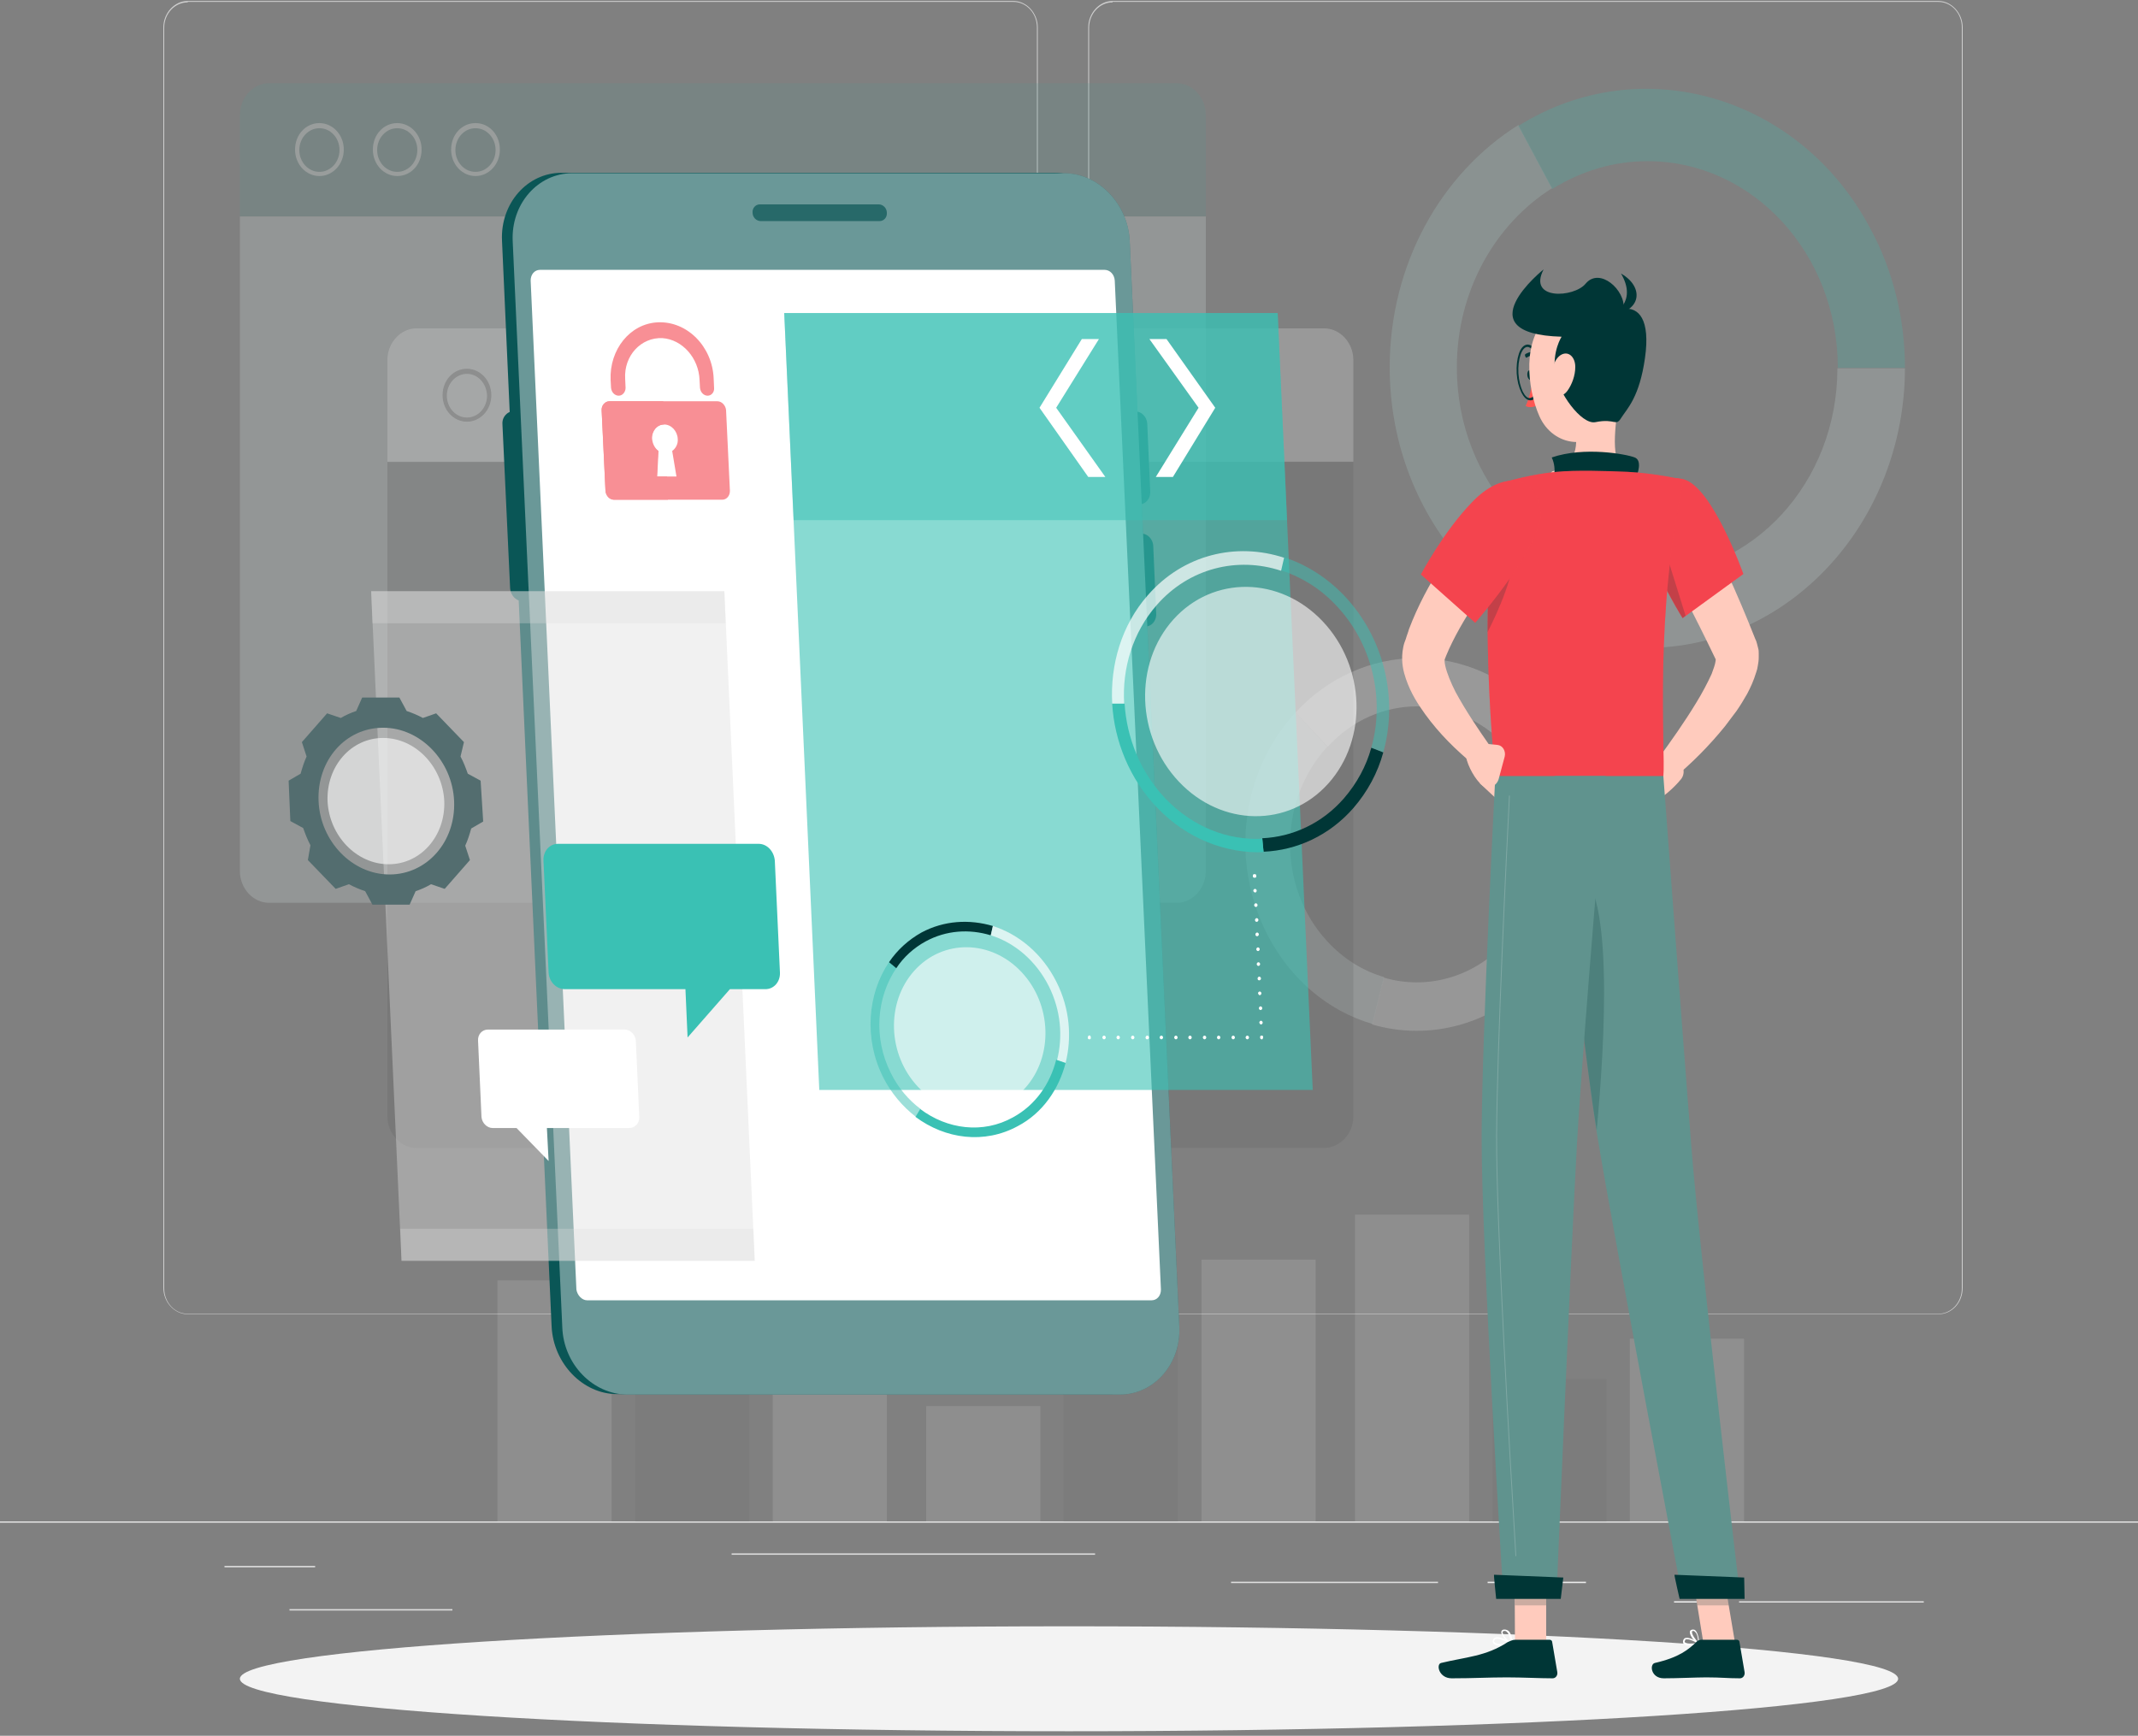 <svg xmlns="http://www.w3.org/2000/svg" width="420" height="341" fill="none" viewBox="0 0 420 341"><rect x="0" y="0" width="420" height="341" fill="#808080" stroke="none"/><g clip-path="url(#clip0)"><path fill="#DDD" d="M420 298.871H0v.274h420v-.274zM61.908 307.629H44.1v.274h17.808v-.274zM215.124 305.166h-71.4v.274h71.4v-.274zM88.872 316.113H56.868v.274h32.004v-.274zM377.916 314.562h-36.288v.274h36.288v-.274z"></path><path fill="#EBEBEB" d="M338.94 314.562h-10.08v.274h10.08v-.274zM311.556 310.731h-19.32v.274h19.32v-.274z"></path><path fill="#DDD" d="M282.492 310.731h-40.656v.274h40.656v-.274z"></path><path fill="#CFCFCF" d="M199.08 258.183H36.876c-2.604 0-4.788-2.371-4.788-5.2V5.391c0-2.828 2.184-5.2 4.788-5.2H199.08c2.604 0 4.788 2.372 4.788 5.2v247.592c0 2.92-2.1 5.2-4.788 5.2zM36.876.465c-2.52 0-4.62 2.19-4.62 5.017v247.593c0 2.737 2.016 5.017 4.62 5.017H199.08c2.52 0 4.62-2.189 4.62-5.017V5.391c0-2.737-2.016-5.018-4.62-5.018H36.876v.092zM380.772 258.183H218.568c-2.604 0-4.788-2.371-4.788-5.2V5.391c0-2.828 2.184-5.2 4.788-5.2h162.204c2.604 0 4.788 2.372 4.788 5.2v247.592c0 2.92-2.1 5.2-4.788 5.2zM218.568.465c-2.52 0-4.62 2.19-4.62 5.017v247.593c0 2.737 2.016 5.017 4.62 5.017h162.204c2.52 0 4.62-2.189 4.62-5.017V5.391c0-2.737-2.016-5.018-4.62-5.018H218.568v.092z"></path><g opacity=".6"><g opacity=".6"><path fill="#EBEBEB" d="M295.932 146.704l6.216-6.751c13.188 14.322 13.188 37.494 0 51.817-8.82 9.579-21.336 12.772-32.592 9.488l2.268-9.214c8.316 2.463 17.556.091 24.108-7.025 9.744-10.673 9.744-27.733 0-38.315z" opacity=".6"></path><path fill="#F5F5F5" d="M254.52 139.952c6.3-6.842 14.868-10.673 23.856-10.673 8.988 0 17.556 3.831 23.856 10.673l-6.216 6.751c-9.744-10.582-25.536-10.582-35.196 0l-6.3-6.751z" opacity=".6"></path><path fill="#DBE8E8" d="M254.52 139.953l6.216 6.751c-9.744 10.582-9.744 27.733 0 38.224 3.192 3.467 7.056 5.839 11.172 7.025l-2.268 9.214c-17.892-5.2-28.644-25.453-23.856-44.885 1.512-6.112 4.536-11.768 8.736-16.329z" opacity=".6"></path></g><g opacity=".6"><path fill="#B1D5D1" d="M323.652 112.857v14.323C295.68 127.18 273 102.549 273 72.17c0-20.344 10.164-38.134 25.284-47.621l6.636 12.407c-11.172 7.024-18.732 20.161-18.732 35.214 0 22.533 16.8 40.687 37.464 40.687z" opacity=".6"></path><path fill="#C9DFDD" d="M374.22 72.261c0 14.597-5.376 28.555-14.868 38.863-9.492 10.309-22.344 16.148-35.784 16.148v-14.323c20.664 0 37.38-18.154 37.38-40.596h13.272v-.092z" opacity=".6"></path><path fill="#3AC1B4" d="M374.22 72.261h-13.188c0-22.442-16.716-40.596-37.38-40.596-6.804 0-13.188 2.007-18.732 5.474l-6.636-12.408c24.024-15.052 55.272-6.02 69.132 20.162 4.452 8.21 6.804 17.698 6.804 27.368z" opacity=".6"></path></g></g><g opacity=".5"><g opacity=".5"><path fill="#F5F5F5" d="M236.031 298.906h22.428v-51.452h-22.428v51.452z" opacity=".5"></path><path fill="#5E5E5E" d="M208.948 298.932h22.428v-35.944h-22.428v35.944z" opacity=".5"></path><path fill="#F0F0F0" d="M181.949 298.943h22.428v-22.716h-22.428v22.716z" opacity=".5"></path></g><g opacity=".5"><path fill="#F5F5F5" d="M320.18 298.932h22.428v-35.944H320.18v35.944z" opacity=".5"></path><path fill="#5E5E5E" d="M293.181 298.948h22.428v-28.007h-22.428v28.007z" opacity=".5"></path><path fill="#F0F0F0" d="M266.182 298.92h22.428v-60.302h-22.428v60.302z" opacity=".5"></path></g><g opacity=".5"><path fill="#F5F5F5" d="M151.799 298.95h22.428v-56.287h-22.428v56.287z" opacity=".5"></path><path fill="#5E5E5E" d="M124.799 298.932h22.428v-35.944h-22.428v35.944z" opacity=".5"></path><path fill="#F0F0F0" d="M97.716 298.882h22.429v-47.347H97.717v47.347z" opacity=".5"></path></g></g><g opacity=".6"><g opacity=".6"><path fill="#60938E" d="M47.124 22.542c0-3.376 2.604-6.204 5.712-6.204h178.332c3.108 0 5.712 2.828 5.712 6.204V42.52H47.124V22.54z" opacity=".6"></path><path fill="#fff" d="M93.408 34.584c-2.604 0-4.788-2.28-4.788-5.2 0-2.92 2.1-5.2 4.788-5.2s4.788 2.28 4.788 5.2c0 2.92-2.184 5.2-4.788 5.2zm0-9.396c-2.184 0-3.948 1.915-3.948 4.287s1.764 4.288 3.948 4.288 3.948-1.916 3.948-4.288c0-2.372-1.764-4.287-3.948-4.287zM78.036 34.584c-2.604 0-4.788-2.28-4.788-5.2 0-2.92 2.1-5.2 4.788-5.2 2.604 0 4.788 2.28 4.788 5.2 0 2.92-2.1 5.2-4.788 5.2zm0-9.396c-2.184 0-3.948 1.915-3.948 4.287s1.764 4.288 3.948 4.288 3.948-1.916 3.948-4.288c0-2.372-1.764-4.287-3.948-4.287zM62.748 34.584c-2.604 0-4.788-2.28-4.788-5.2 0-2.92 2.1-5.2 4.788-5.2 2.604 0 4.788 2.28 4.788 5.2 0 2.92-2.184 5.2-4.788 5.2zm0-9.396c-2.184 0-3.948 1.915-3.948 4.287s1.764 4.288 3.948 4.288 3.948-1.916 3.948-4.288c0-2.372-1.764-4.287-3.948-4.287z" opacity=".6"></path><path fill="#DBE8E8" d="M231.168 177.356H52.836c-3.108 0-5.712-2.828-5.712-6.204V42.521H236.88v128.54c0 3.467-2.604 6.295-5.712 6.295z" opacity=".6"></path></g><g opacity=".6"><path fill="#F5F5F5" d="M76.104 70.71c0-3.375 2.604-6.203 5.712-6.203h178.332c3.108 0 5.712 2.828 5.712 6.203v19.98H76.104V70.71z" opacity=".6"></path><path fill="#5E5E5E" d="M122.388 82.844c-2.604 0-4.788-2.28-4.788-5.2 0-2.92 2.1-5.2 4.788-5.2s4.788 2.28 4.788 5.2c0 2.92-2.184 5.2-4.788 5.2zm0-9.397c-2.184 0-3.948 1.916-3.948 4.288 0 2.372 1.764 4.288 3.948 4.288s3.948-1.916 3.948-4.288c-.084-2.463-1.848-4.288-3.948-4.288zM107.016 82.844c-2.604 0-4.788-2.28-4.788-5.2 0-2.92 2.1-5.2 4.788-5.2s4.788 2.28 4.788 5.2c0 2.92-2.184 5.2-4.788 5.2zm0-9.397c-2.184 0-3.948 1.916-3.948 4.288 0 2.372 1.764 4.288 3.948 4.288s3.948-1.916 3.948-4.288c0-2.463-1.764-4.288-3.948-4.288zM91.728 82.844c-2.604 0-4.788-2.28-4.788-5.2 0-2.92 2.1-5.2 4.788-5.2 2.604 0 4.788 2.28 4.788 5.2 0 2.92-2.184 5.2-4.788 5.2zm0-9.397c-2.184 0-3.948 1.916-3.948 4.288 0 2.372 1.764 4.288 3.948 4.288s3.948-1.916 3.948-4.288c-.084-2.463-1.848-4.288-3.948-4.288zM260.064 225.524H81.816c-3.108 0-5.712-2.828-5.712-6.204V90.78H265.86v128.54c0 3.376-2.604 6.204-5.796 6.204z" opacity=".6"></path></g></g><path fill="#F3F3F3" d="M210 340.106c89.954 0 162.876-4.615 162.876-10.308 0-5.694-72.922-10.309-162.876-10.309-89.954 0-162.876 4.615-162.876 10.309 0 5.693 72.922 10.308 162.876 10.308z"></path><path fill="#0A5656" d="M223.86 99.082c1.176 0 2.1-1.095 2.1-2.372l-.588-13.502c-.084-1.277-1.092-2.371-2.268-2.371h-1.68l-1.512-33.572c-.336-7.299-6.132-13.32-12.852-13.32h-96.768c-6.72 0-12.012 6.021-11.676 13.32l1.512 33.663c-.84.365-1.512 1.277-1.428 2.372l1.512 32.294c.084 1.095.756 2.007 1.68 2.372l6.468 142.589c.336 7.299 6.132 13.32 12.852 13.32h96.684c6.72 0 12.012-6.021 11.676-13.32l-6.216-137.48h1.68c1.176 0 2.1-1.095 2.1-2.372l-.588-13.502c-.084-1.277-1.092-2.372-2.268-2.372h-1.68l-.252-5.838h1.512v.091z"></path><path fill="#0A5656" d="M123.312 273.966h96.684c6.72 0 12.012-6.021 11.676-13.319l-9.744-213.291c-.336-7.298-6.132-13.32-12.852-13.32h-96.684c-6.72 0-12.012 6.022-11.676 13.32l9.744 213.382c.252 7.298 6.048 13.228 12.852 13.228z"></path><path fill="#FAFAFA" d="M123.312 273.966h96.684c6.72 0 12.012-6.021 11.676-13.319l-9.744-213.291c-.336-7.298-6.132-13.32-12.852-13.32h-96.684c-6.72 0-12.012 6.022-11.676 13.32l9.744 213.382c.252 7.298 6.048 13.228 12.852 13.228z" opacity=".4"></path><path fill="#fff" d="M115.332 255.447h110.88c1.092 0 1.848-.912 1.848-2.098L218.988 55.11c-.084-1.185-.924-2.098-2.016-2.098h-110.88c-1.092 0-1.848.913-1.848 2.098l8.988 198.239c.168 1.094 1.092 2.098 2.1 2.098z"></path><path fill="#0A5656" d="M172.62 40.149h-23.352c-.84 0-1.512.73-1.428 1.642 0 .912.756 1.642 1.596 1.642h23.352c.84 0 1.512-.73 1.428-1.642 0-.912-.756-1.642-1.596-1.642z" opacity=".7"></path><path fill="#3AC1B4" d="M257.881 214.12h-96.936l-6.888-152.624h96.936l6.888 152.624z" opacity=".6"></path><path fill="#fff" d="M246.456 172.429h-.168l-.084-.091-.084-.091v-.183c0-.091 0-.182.084-.273.084-.092.336-.092.504 0 .084.091.084.182.084.273v.183s0 .091-.084.091l-.084.091h-.168zM247.38 200.892c0-.182.168-.365.336-.365s.336.183.336.365c0 .183-.168.365-.336.365-.084 0-.252-.091-.336-.365zm-.084-2.828c0-.182.168-.365.336-.365s.336.183.336.365c0 .183-.168.365-.336.365s-.336-.182-.336-.365zm-.168-2.919c0-.182.168-.365.336-.365s.336.183.336.365-.168.365-.336.365-.252-.183-.336-.365zm-.084-2.919c0-.183.168-.365.336-.365s.336.182.336.365c0 .182-.168.365-.336.365s-.336-.092-.336-.365zm-.168-2.828c0-.183.168-.365.336-.365s.336.182.336.365c0 .182-.168.365-.336.365s-.336-.183-.336-.365zm-.084-2.92c0-.182.168-.365.336-.365s.336.183.336.365c0 .183-.168.365-.336.365s-.336-.182-.336-.365zm-.168-2.919c0-.182.168-.365.336-.365s.336.183.336.365-.168.365-.336.365-.336-.091-.336-.365zm-.084-2.828c0-.183.168-.365.336-.365s.336.182.336.365c0 .182-.168.365-.336.365-.252 0-.336-.183-.336-.365zm-.168-2.919c0-.183.168-.365.336-.365s.336.182.336.365c0 .182-.168.365-.336.365s-.336-.183-.336-.365zm-.168-2.828c0-.183.168-.365.336-.365s.336.182.336.365c0 .182-.168.364-.336.364-.168-.091-.336-.182-.336-.364zM247.884 204.177c-.084 0-.168 0-.252-.092-.084-.091-.084-.182-.084-.273v-.183c0-.091.084-.091.084-.091l.084-.091h.252c.084 0 .084 0 .084.091l.084.091v.183c0 .091-.084.182-.084.273l-.084.092h-.084zM244.693 203.812c0-.183.168-.365.336-.365s.336.182.336.365c0 .182-.168.365-.336.365s-.336-.183-.336-.365zm-2.772 0c0-.183.168-.365.336-.365s.336.182.336.365c0 .182-.168.365-.336.365s-.336-.183-.336-.365zm-2.856 0c0-.183.168-.365.336-.365s.336.182.336.365c0 .182-.168.365-.336.365s-.336-.183-.336-.365zm-2.772 0c0-.183.168-.365.336-.365s.336.182.336.365c0 .182-.168.365-.336.365s-.336-.183-.336-.365zm-2.856 0c0-.183.168-.365.336-.365s.336.182.336.365c0 .182-.168.365-.336.365s-.336-.183-.336-.365zm-2.772 0c0-.183.168-.365.336-.365s.336.182.336.365c0 .182-.168.365-.336.365s-.336-.183-.336-.365zm-2.856 0c0-.183.168-.365.336-.365s.336.182.336.365c0 .182-.168.365-.336.365s-.336-.183-.336-.365zm-2.772 0c0-.183.168-.365.336-.365s.336.182.336.365c0 .182-.168.365-.336.365-.252 0-.336-.183-.336-.365zm-2.856 0c0-.183.168-.365.336-.365s.336.182.336.365c0 .182-.168.365-.336.365s-.336-.183-.336-.365zm-2.856 0c0-.183.168-.365.336-.365s.336.182.336.365c0 .182-.168.365-.336.365s-.336-.183-.336-.365zm-2.772 0c0-.183.168-.365.336-.365s.336.182.336.365c0 .182-.168.365-.336.365s-.336-.183-.336-.365zM214.032 204.176c-.084 0-.168 0-.252-.091l-.084-.091v-.183c0-.091 0-.182.084-.273.084-.092.252-.183.336-.092.084 0 .084 0 .084.092.084.091.084.182.084.273v.183c0 .091-.084.091-.084.091l-.084.091h-.084z"></path><path fill="#3AC1B4" d="M252.841 102.184h-96.936l-1.848-40.688h96.936l1.848 40.688z" opacity=".5"></path><path fill="#003636" d="M248.221 167.321l-.252-2.646c5.964-.274 11.76-2.919 16.044-7.845 2.52-2.92 4.368-6.295 5.376-9.944l2.352.912c-1.092 4.014-3.108 7.754-5.88 10.947-4.704 5.383-11.088 8.302-17.64 8.576z"></path><path fill="#3AC1B4" d="M262.333 118.788c-3.108-3.285-6.804-5.474-10.668-6.751l.588-2.555c4.2 1.369 8.232 3.832 11.676 7.39 8.064 8.393 10.752 20.435 7.812 30.926l-2.352-.912c2.688-9.488.252-20.526-7.056-28.098z" opacity=".5"></path><path fill="#3AC1B4" d="M227.388 158.746c-5.46-5.657-8.484-13.137-8.904-20.527h2.436c.42 6.751 3.108 13.502 8.064 18.702 5.376 5.565 12.264 8.21 18.984 7.846l.252 2.645c-7.308.274-14.952-2.554-20.832-8.666z"></path><path fill="#fff" d="M218.485 138.219c-.42-7.663 1.848-15.417 6.972-21.256 6.972-8.028 17.388-10.491 26.796-7.39l-.588 2.555c-8.568-2.828-18.06-.547-24.444 6.751-4.704 5.382-6.804 12.407-6.384 19.34h-2.352z" opacity=".7"></path><path fill="#fff" d="M260.929 153.934c7.807-8.692 7.326-22.954-1.076-31.855-8.401-8.901-21.541-9.071-29.348-.38-7.808 8.692-7.326 22.954 1.075 31.855 8.402 8.902 21.542 9.072 29.349.38z" opacity=".6"></path><path fill="#003636" d="M195.048 181.917l-.42 1.825c-4.2-1.278-8.736-1.004-12.768 1.186-2.352 1.277-4.368 3.101-5.796 5.291l-1.428-1.186c1.596-2.372 3.78-4.379 6.384-5.839 4.452-2.372 9.408-2.645 14.028-1.277z"></path><path fill="#3AC1B4" d="M174.972 210.745c1.428 2.919 3.528 5.382 5.88 7.116l-.924 1.551c-2.604-2.007-4.872-4.653-6.468-7.846-3.78-7.572-3.024-16.33 1.176-22.533l1.428 1.186c-3.864 5.656-4.536 13.684-1.092 20.526z" opacity=".5"></path><path fill="#fff" d="M207.564 192.956c2.604 5.2 3.024 10.856 1.764 15.873l-1.68-.547c1.176-4.653.756-9.762-1.596-14.505-2.52-5.018-6.72-8.576-11.424-10.035l.42-1.825c5.124 1.642 9.744 5.474 12.516 11.039z" opacity=".7"></path><path fill="#3AC1B4" d="M209.328 208.83c-1.344 5.199-4.536 9.852-9.408 12.407-6.552 3.557-14.196 2.554-20.076-1.825l.924-1.551c5.292 4.014 12.348 4.926 18.228 1.642 4.368-2.372 7.308-6.568 8.484-11.312l1.848.639z"></path><path fill="#fff" d="M201.38 213.758c5.604-6.239 5.275-16.459-.736-22.827-6.01-6.369-15.426-6.473-21.03-.234-5.605 6.239-5.276 16.46.735 22.828 6.01 6.368 15.426 6.472 21.031.233z" opacity=".6"></path><path fill="#fff" d="M215.881 66.605h-3.36l-8.316 13.502 9.576 13.593h3.36l-9.66-13.593 8.4-13.502zM225.793 66.605h3.36l9.576 13.502-8.316 13.593h-3.36l8.4-13.593-9.66-13.502z"></path><g fill="#F4454E" opacity=".6"><path d="M140.952 78.83H119.7c-.84 0-1.512.82-1.512 1.733l.756 15.874c.084.912.756 1.733 1.68 1.733h21.252c.84 0 1.512-.73 1.512-1.733l-.756-15.874c-.084-.912-.84-1.733-1.68-1.733zm-8.064 14.779h-3.864l.252-5.018c-.756-.547-1.26-1.368-1.26-2.372-.084-1.55 1.008-2.828 2.436-2.828s2.604 1.277 2.688 2.828c.084.912-.336 1.825-1.092 2.372l.84 5.018z"></path><path d="M128.1 86.22c.084.911.504 1.824 1.26 2.371l-.252 5.018h1.932l.168 4.56h-10.584c-.84 0-1.596-.729-1.68-1.732l-.756-15.874c-.084-.912.672-1.733 1.512-1.733h10.584l.168 4.561c-1.344 0-2.436 1.277-2.352 2.828zM139.02 77.735c-.756 0-1.428-.639-1.512-1.551l-.084-1.551c-.168-4.288-3.36-7.937-7.308-8.21-4.2-.183-7.56 3.466-7.308 7.936l.084 1.825c0 .82-.588 1.55-1.344 1.55-.756 0-1.428-.638-1.512-1.55l-.084-1.551c-.252-5.93 3.78-11.039 9.24-11.312 5.796-.274 10.752 4.744 11.004 11.038l.084 1.825c.084.82-.504 1.55-1.26 1.55z"></path></g><path fill="#DDD" d="M148.26 247.692H78.876l-5.964-131.55h69.384l5.964 131.55z" opacity=".4"></path><path fill="#DDD" d="M142.548 122.436H73.164l-.252-6.294h69.384l.252 6.294zM148.26 247.692H78.876l-.252-6.295h69.384l.252 6.295z" opacity=".3"></path><path fill="#536D6F" d="M94.416 153.363l-2.52-1.369c-.42-1.186-.84-2.281-1.428-3.375l.672-2.828-5.46-5.657-2.604.913c-1.008-.548-2.1-1.004-3.192-1.369l-1.428-2.645h-7.308l-1.176 2.645c-1.092.365-2.1.821-3.024 1.369l-2.688-.913-4.956 5.657.924 2.828c-.504 1.094-.84 2.189-1.176 3.375l-2.352 1.369.336 7.936 2.52 1.369c.42 1.186.84 2.28 1.428 3.375l-.504 2.919 5.46 5.657 2.604-.913c1.008.548 2.1 1.004 3.192 1.369l1.428 2.645h7.308l1.176-2.645c1.092-.365 2.1-.821 3.024-1.369l2.688.913 4.956-5.657-.924-2.828c.504-1.094.84-2.189 1.176-3.375l2.352-1.368-.504-8.028zm-17.892 18.428c-7.308 0-13.608-6.478-13.944-14.414-.336-8.029 5.292-14.414 12.684-14.414 7.308 0 13.608 6.477 13.944 14.414.336 8.028-5.376 14.414-12.684 14.414z"></path><path fill="#fff" d="M75.264 144.97c-6.3 0-11.172 5.565-10.92 12.407.336 6.842 5.712 12.407 12.012 12.407 6.3 0 11.172-5.565 10.92-12.407-.336-6.842-5.712-12.407-12.012-12.407z" opacity=".6"></path><path fill="#3AC1B4" d="M149.016 165.77H109.62c-1.68 0-2.94 1.459-2.856 3.284l1.008 21.986c.084 1.824 1.512 3.284 3.192 3.284h23.688l.42 9.488 8.316-9.488h6.972c1.68 0 2.94-1.46 2.856-3.284l-1.008-21.986c-.168-1.825-1.512-3.284-3.192-3.284z"></path><path fill="#fff" d="M95.844 202.261h26.88c1.092 0 2.1 1.003 2.184 2.189l.672 14.962c.084 1.186-.84 2.189-1.932 2.189h-16.212l.336 6.477-6.3-6.477h-4.704c-1.092 0-2.1-1.003-2.184-2.189l-.672-14.962c-.084-1.186.756-2.189 1.932-2.189z"></path><path fill="#FFCBBD" d="M328.608 148.618l-3.948-.182 1.764 8.211s2.184-1.551 3.864-3.65c.672-.912.588-2.189-.168-2.919l-1.512-1.46z"></path><path fill="#FFCBBD" d="M320.04 152.906l1.764 6.66 4.62-2.919-1.764-8.211-4.62 4.47zM298.452 106.836l-1.932 2.372c-.672.821-1.26 1.642-1.932 2.463-1.26 1.734-2.52 3.376-3.696 5.109-2.352 3.467-4.536 7.025-6.216 10.674-.168.456-.42.912-.588 1.368l-.252.639s0-.091 0 0c-.084.091-.084.639.084 1.368.336 1.46 1.092 3.285 2.016 5.109 1.932 3.558 4.368 7.207 6.804 10.674l-3.192 3.649c-3.528-2.919-6.72-6.021-9.576-9.944-1.428-2.007-2.772-4.014-3.78-6.933-.504-1.46-.924-3.193-.672-5.383.084-.547.168-1.094.336-1.642l.336-.912c.168-.639.42-1.186.588-1.825 1.764-4.652 4.032-8.849 6.552-12.772 1.26-1.915 2.52-3.831 3.948-5.747.672-.912 1.428-1.824 2.1-2.737.756-.912 1.428-1.733 2.268-2.737l6.804 7.207zM297.78 149.531l-3.528 7.663-3.528-3.284 2.856-5.474 4.2 1.095zM332.976 99.447c2.184 4.196 4.284 8.484 6.216 12.863 2.016 4.379 3.864 8.758 5.628 13.228l.168.365.168.547c.084.365.168.73.252 1.004.084.273.084.638.084.912v.821c0 .547-.084 1.095-.168 1.551-.084.547-.168.912-.336 1.368-.504 1.642-1.092 2.92-1.764 4.197-.672 1.186-1.344 2.281-2.1 3.375l-2.268 3.011c-3.108 3.831-6.384 7.116-10.08 10.217l-3.192-3.649c2.688-3.649 5.376-7.48 7.644-11.221 1.176-1.916 2.184-3.831 3.024-5.656.336-.912.672-1.825.756-2.463 0-.183.084-.365 0-.456v-.274s0-.091 0 0v.274s0 .091 0 0c-2.016-4.197-4.116-8.393-6.216-12.498-2.1-4.197-4.2-8.393-6.216-12.59l8.4-4.926z"></path><path fill="#003636" d="M301.224 73.538c.084.547-.084 1.003-.42 1.094-.336.092-.672-.273-.756-.82-.084-.548.084-1.004.42-1.095.252-.092.588.273.756.82z"></path><path fill="#FF5652" d="M301.14 74.541s-.504 3.376-1.428 5.2c1.008.64 2.436-.182 2.436-.182l-1.008-5.017z"></path><path fill="#003636" d="M300.636 78.647c-.672 0-1.26-.548-1.764-1.551-.504-1.004-.84-2.281-.924-3.74-.084-1.46.084-2.829.42-3.832.336-1.095.924-1.734 1.596-1.825.672-.091 1.344.456 1.848 1.551.504 1.004.84 2.28.924 3.74.168 3.102-.672 5.565-2.016 5.657h-.084zm-.588-10.492c-.504 0-1.008.548-1.344 1.551-.336 1.004-.504 2.281-.42 3.65.084 1.368.42 2.645.84 3.557.42.821.924 1.369 1.428 1.278 1.092-.092 1.848-2.464 1.596-5.2-.084-1.369-.42-2.646-.84-3.558-.252-.822-.756-1.278-1.26-1.278z"></path><path fill="#003636" d="M299.879 70.254c.084 0 .084 0 .168-.092 0 0 .924-.638 2.1-.182.168.091.336 0 .42-.183.084-.182 0-.364-.168-.456-1.512-.638-2.604.183-2.688.183-.168.091-.168.273-.084.456.084.274.168.274.252.274z"></path><path fill="#FFCBBD" d="M317.94 77.187c-.168 5.474-2.016 12.225 1.008 15.418 0 0-1.428 5.017-9.828 5.017-9.24 0-4.2-5.017-4.2-5.017 5.04-1.278 5.124-5.383 4.368-9.215l8.652-6.203z"></path><path fill="#003636" d="M321.132 94.429c.756-1.551 1.428-4.014 0-4.562-1.596-.638-9.912-2.189-16.296 0 1.176 2.555.084 4.927.084 4.927l16.212-.365z"></path><path fill="#fff" d="M332.219 323.32c-.672 0-1.26-.091-1.512-.456-.084-.183-.168-.365 0-.73.084-.182.252-.365.504-.365.924-.182 2.52 1.004 2.604 1.095.084 0 .084.091.084.182s-.084.092-.084.092c-.336 0-1.008.182-1.596.182zm-.756-1.277h-.168c-.168 0-.252.091-.252.182-.168.274-.084.365-.084.365.252.365 1.512.365 2.436.183-.504-.274-1.344-.73-1.932-.73z"></path><path fill="#fff" d="M333.732 323.137c-.672-.364-1.848-1.824-1.764-2.554 0-.182.084-.365.504-.456.252 0 .42 0 .588.182.672.639.756 2.555.756 2.646.084 0 .084.091-.084.182.084-.091.084 0 0 0zm-1.092-2.736c-.084 0-.084 0 0 0-.252 0-.252.091-.252.182-.084.456.672 1.551 1.26 2.098-.084-.547-.168-1.733-.672-2.098-.168-.182-.252-.182-.336-.182zM295.091 323.32c-.756 0-1.512-.091-1.764-.547-.084-.092-.168-.365 0-.73.672-1.186 3.36.547 3.696.73.084 0 .084.091.084.182s-.084.091-.084.091c-.42.092-1.176.274-1.932.274zm-.924-1.368c-.252 0-.504.091-.588.273-.084.183-.084.274 0 .365.252.456 1.848.456 3.024.274-.672-.365-1.764-.912-2.436-.912z"></path><path fill="#fff" d="M297.024 323.137c-.084 0-.084 0 0 0-.84-.364-2.184-1.824-2.1-2.554 0-.182.168-.456.588-.456.336 0 .588.091.84.274.756.729.84 2.463.84 2.554-.084 0-.084.091-.168.182 0-.091 0 0 0 0zm-1.428-2.736h-.084c-.252 0-.252.182-.336.182-.084.456.84 1.551 1.596 2.098-.084-.547-.252-1.642-.756-2.098-.084-.091-.252-.182-.42-.182z"></path><path fill="#FFCBBD" d="M303.743 322.955h-6.132l-.084-15.509h6.216v15.509zM340.872 322.955h-6.216l-2.52-15.509h6.132l2.604 15.509z"></path><path fill="#003636" d="M334.236 322.134h6.972c.252 0 .504.182.504.456l1.008 5.93c.084.638-.336 1.186-.924 1.186-2.436 0-3.612-.183-6.636-.183-1.848 0-5.712.183-8.316.183-2.52 0-2.856-2.737-1.764-3.011 4.788-1.095 6.636-2.645 8.232-4.196.168-.183.588-.365.924-.365zM297.696 322.134h6.72c.252 0 .504.182.504.456l1.008 5.93c.084.638-.336 1.186-.924 1.186-2.436 0-5.964-.183-8.988-.183-3.612 0-6.636.183-10.836.183-2.52 0-3.108-2.737-2.1-3.011 4.872-1.186 8.82-1.277 13.104-4.105.42-.183.924-.456 1.512-.456z"></path><path fill="#F4454E" d="M330.708 94.155c5.712 1.46 11.76 18.611 11.76 18.611l-11.928 8.666s-4.2-6.659-7.14-14.14c-3.192-7.937 1.428-14.596 7.308-13.137z"></path><path fill="#F4454E" d="M330.708 94.155c5.712 1.46 11.76 18.611 11.76 18.611l-11.928 8.666s-4.2-6.659-7.14-14.14c-3.192-7.937 1.428-14.596 7.308-13.137z" opacity=".3"></path><path fill="#003636" d="M326.172 105.103l4.956 15.874-.588.456s-2.268-3.649-4.62-8.484l.252-7.846z" opacity=".2"></path><path fill="#F4454E" d="M292.235 124.17c.084 7.48.42 16.786 1.512 28.372h33.012c.42-5.474-1.848-32.386 4.032-58.295 0 0-5.628-1.277-11.004-1.551-4.2-.182-10.332-.365-14.028 0-4.872.456-9.576 1.825-9.576 1.825s-2.856 3.284-3.696 18.884c-.168 3.102-.252 6.659-.252 10.765z"></path><path fill="#F4454E" d="M292.235 124.17c.084 7.48.42 16.786 1.512 28.372h33.012c.42-5.474-1.848-32.386 4.032-58.295 0 0-5.628-1.277-11.004-1.551-4.2-.182-10.332-.365-14.028 0-4.872.456-9.576 1.825-9.576 1.825s-2.856 3.284-3.696 18.884c-.168 3.102-.252 6.659-.252 10.765z" opacity=".3"></path><path fill="#003636" d="M292.235 124.169c2.016-3.923 5.628-11.951 5.124-16.421l-4.872 5.747c-.168 3.011-.252 6.569-.252 10.674z" opacity=".2"></path><path fill="#F4454E" d="M302.652 100.633c.504 6.386-12.852 21.712-12.852 21.712l-10.668-9.488s4.368-8.302 9.996-14.14c6.216-6.569 12.936-5.291 13.524 1.916z"></path><path fill="#F4454E" d="M302.652 100.633c.504 6.386-12.852 21.712-12.852 21.712l-10.668-9.488s4.368-8.302 9.996-14.14c6.216-6.569 12.936-5.291 13.524 1.916z" opacity=".3"></path><path fill="#003636" d="M297.527 307.446l.084 7.937h6.132v-7.937h-6.216zM338.268 307.446h-6.132l1.26 7.937h6.216l-1.344-7.937z" opacity=".2"></path><path fill="#FFCBBD" d="M317.1 67.973c.924 6.568 1.764 10.4-.588 14.596-3.528 6.295-11.424 5.291-14.112-.82-2.436-5.474-3.444-15.327 1.848-19.524 5.124-4.196 11.928-.82 12.852 5.748z"></path><path fill="#003636" d="M306.767 66.148c-19.404-.547-3.528-13.228-3.528-13.228-3.192 6.113 5.964 5.565 8.232 2.828 2.772-3.375 7.896 1.278 7.476 4.927 2.94-.365 5.292 2.007 4.2 9.67-1.092 7.663-3.444 9.853-4.62 11.677-1.176 1.916-1.092.091-5.124.912-2.772.548-7.392-5.93-7.896-9.761-.588-4.197 1.26-7.025 1.26-7.025z"></path><path fill="#003636" d="M316.764 61.77s5.04-2.28 1.68-8.028c4.62 2.645 3.948 7.48-1.68 8.028z"></path><path fill="#FFCBBD" d="M309.456 72.078c0 1.734-.672 3.467-1.512 4.653-1.26 1.733-2.688.912-3.024-1.095-.336-1.733 0-4.744 1.596-5.838 1.512-1.004 2.94.273 2.94 2.28z"></path><path fill="#60938E" d="M305.424 152.45s5.208 51.179 8.316 70.428c3.444 20.983 16.8 91.046 16.8 91.046h11.34s-8.064-68.33-9.66-89.13c-1.764-22.625-5.46-72.344-5.46-72.344h-21.336z"></path><path fill="#003636" d="M328.944 309.362c-.084 0 1.008 4.744 1.008 4.744h12.768l-.084-4.197-13.692-.547z"></path><path fill="#003636" d="M309.203 170.695c8.064 1.734 6.048 34.485 4.452 51.362-1.932-11.951-4.536-34.849-6.3-51.179.588-.183 1.176-.274 1.848-.183z" opacity=".2"></path><path fill="#60938E" d="M293.748 152.45s-2.604 50.084-2.688 70.519c-.084 21.256 4.284 90.863 4.284 90.863h10.416s2.856-68.329 4.032-89.221c1.344-22.715 5.628-72.161 5.628-72.161h-21.672z"></path><path fill="#FFCBBD" d="M291.227 146.064l2.94.274c1.008.091 1.68 1.186 1.428 2.28l-1.176 4.379c-.42 1.551-2.184 2.19-3.36 1.186-1.176-1.003-2.688-3.466-3.108-5.656l3.276-2.463z"></path><path fill="#FAFAFA" d="M297.78 305.713c-.084 0-.084-.091-.084-.091-1.176-19.249-3.864-65.867-3.78-82.561.084-17.151 1.932-55.376 2.52-66.688 0-.091.084-.091.084-.091.084 0 .084.091.084.091-.588 11.312-2.436 49.628-2.52 66.688-.084 16.694 2.604 63.312 3.78 82.561.084 0 0 .091-.084.091z" opacity=".2"></path><path fill="#003636" d="M293.496 309.362c-.084 0 .42 4.744.42 4.744H306.6l.504-4.197-13.608-.547z"></path></g><defs><clipPath id="clip0"><path fill="#fff" d="M0 0H420V339.915H0z" transform="translate(0 .19)"></path></clipPath></defs></svg>